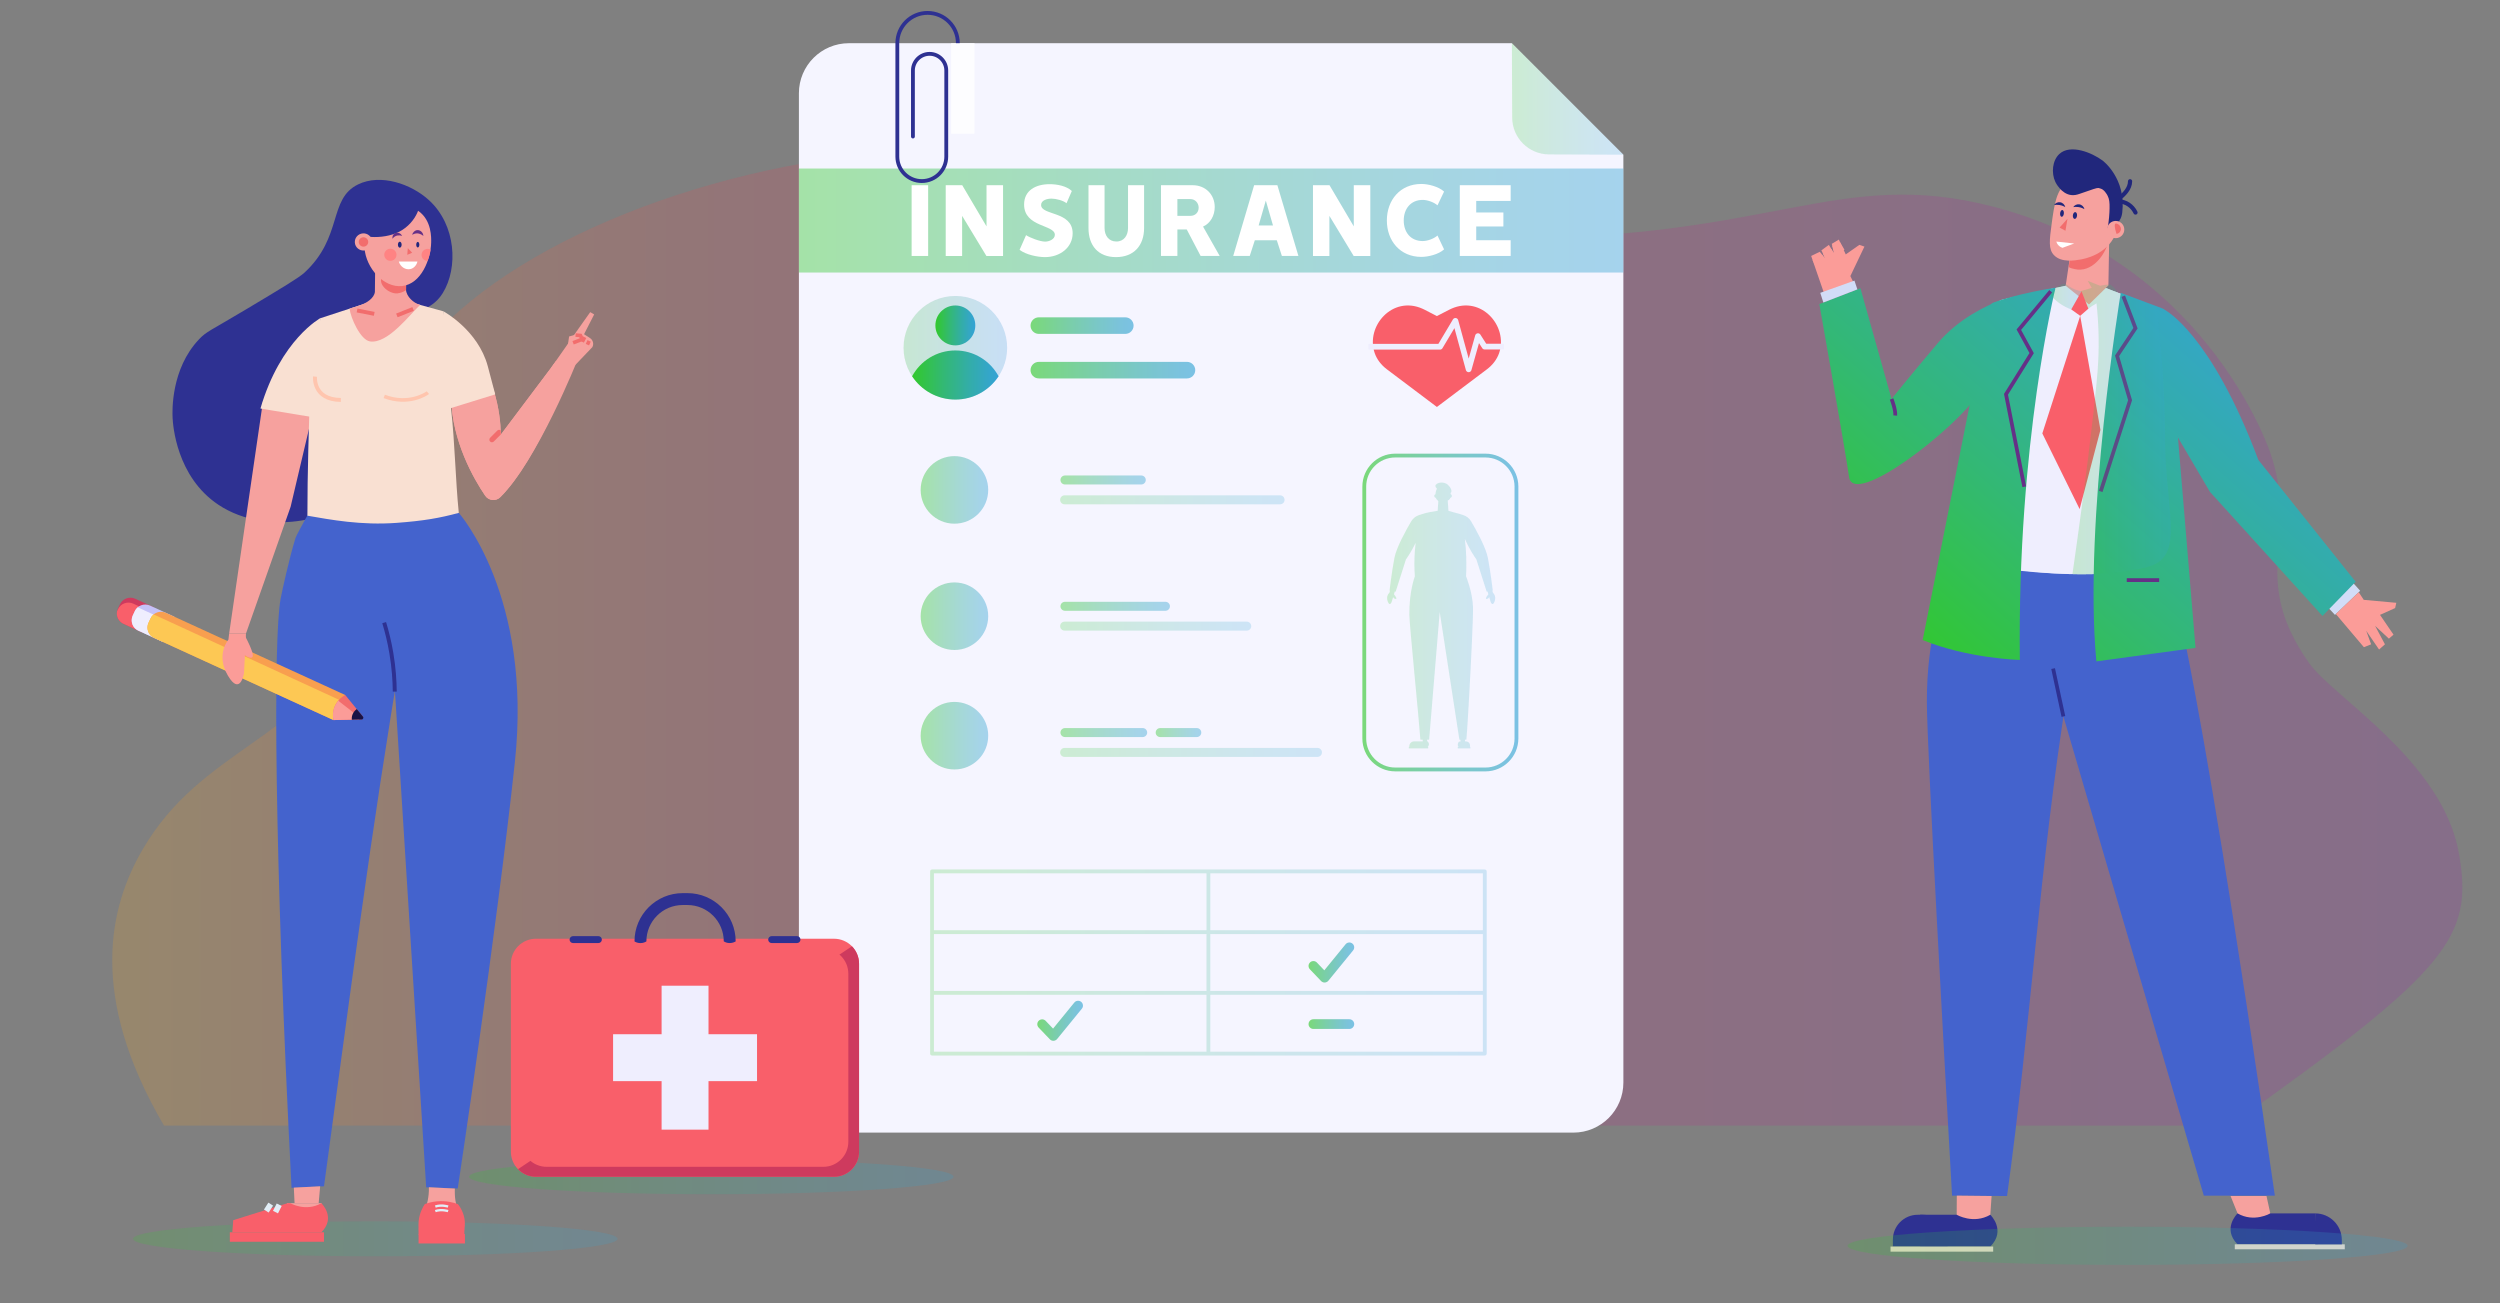 <?xml version="1.0" encoding="utf-8"?>
<!-- Generator: Adobe Illustrator 28.0.0, SVG Export Plug-In . SVG Version: 6.00 Build 0)  -->
<svg version="1.1" id="_x2014_ÎÓÈ_x5F_1" xmlns="http://www.w3.org/2000/svg" xmlns:xlink="http://www.w3.org/1999/xlink"
	 x="0px" y="0px" viewBox="0 0 2574.43 1342.19" style="enable-background:new 0 0 2574.43 1342.19;" xml:space="preserve">
<rect x="0" y="0" width="2574.43" height="1342.19" fill="#808080" stroke="none"/>
<style type="text/css">
	.st0{opacity:0.18;fill:url(#SVGID_1_);}
	.st1{opacity:0.19;fill:url(#SVGID_00000021101497949146080260000000001102578692505735_);}
	.st2{fill:#2E3192;}
	.st3{fill:#F6A19E;}
	.st4{fill:#F9E0D2;}
	.st5{fill:#4463CD;}
	.st6{fill:#F95F6A;}
	.st7{fill:none;stroke:#E1EEF7;stroke-width:5.758;stroke-miterlimit:10;}
	.st8{fill:none;stroke:#E1EEF7;stroke-width:2.403;stroke-miterlimit:10;}
	.st9{fill:#2D2B2C;}
	.st10{fill:#F26D6D;}
	.st11{fill:#FFFFFF;}
	.st12{fill:#21277C;}
	.st13{fill:#FF8383;}
	.st14{fill:#653087;}
	.st15{fill:none;stroke:#2E3192;stroke-width:4.078;stroke-miterlimit:10;}
	.st16{fill:none;stroke:#FFC5AE;stroke-width:3.729;stroke-miterlimit:10;}
	.st17{fill:none;stroke:#F26D6D;stroke-width:4.078;stroke-miterlimit:10;}
	.st18{fill:none;stroke:#FFC5AE;stroke-width:4.078;stroke-miterlimit:10;}
	.st19{fill:#CE3A5E;}
	.st20{fill:#C5C2F9;}
	.st21{fill:#EFEEFE;}
	.st22{fill:#F89F4F;}
	.st23{fill:#FDC854;}
	.st24{fill:#FB9C98;}
	.st25{fill:#191245;}
	.st26{fill:none;stroke:#F26D6D;stroke-width:3.729;stroke-miterlimit:10;}
	.st27{fill:#F5F5FF;}
	.st28{opacity:0.63;}
	.st29{fill:url(#SVGID_00000112614822037524432480000006727274442917943999_);}
	.st30{opacity:0.41;fill:url(#SVGID_00000085224042612611401300000014374596992729611453_);}
	.st31{opacity:0.41;fill:url(#SVGID_00000182527003891116324720000010026736344307452046_);}
	.st32{opacity:0.41;fill:url(#SVGID_00000178910918090090932570000003221710654737551039_);}
	.st33{opacity:0.41;fill:url(#SVGID_00000089551177931181701170000004198552637322744752_);}
	.st34{opacity:0.41;fill:url(#SVGID_00000099623925862841926420000009392343261937005469_);}
	.st35{opacity:0.41;fill:url(#SVGID_00000063630384866893858890000017368706542486415016_);}
	.st36{opacity:0.41;fill:url(#SVGID_00000048498512678674827410000017943566508155521177_);}
	.st37{fill:url(#SVGID_00000085221957906092945900000017704240620966663352_);}
	.st38{fill:url(#SVGID_00000105392482460949967650000010858111675696211604_);}
	.st39{fill:none;stroke:#EFEEFE;stroke-width:5.904;stroke-linejoin:round;stroke-miterlimit:10;}
	.st40{fill:url(#SVGID_00000044148542706580449270000000374853912864357298_);}
	.st41{fill:url(#SVGID_00000013171208698816767670000005482694305607045562_);}
	.st42{opacity:0.21;fill:url(#SVGID_00000162352042894871047410000013235002480638183827_);}
	.st43{fill:url(#SVGID_00000143617234175356146870000016298815174927447474_);}
	.st44{opacity:0.41;fill:url(#SVGID_00000068673481640048381150000013953486482454530231_);}
	.st45{fill:none;stroke:#2E3192;stroke-width:3.936;stroke-linecap:round;stroke-linejoin:round;stroke-miterlimit:10;}
	.st46{fill:#FDFDFF;}
	.st47{fill:url(#SVGID_00000043454572921199417470000005730316129974833320_);}
	.st48{fill:#D2DCF7;}
	.st49{fill:url(#SVGID_00000039854057125333581270000013756120992005798529_);}
	.st50{fill:url(#SVGID_00000103983363184142820350000007470333583238802068_);}
	.st51{fill:#8847B2;}
	.st52{fill:url(#SVGID_00000181789883291756438650000007583266057184908187_);}
	.st53{fill:none;stroke:#653087;stroke-width:3.891;stroke-miterlimit:10;}
	.st54{fill:none;stroke:#2E3192;stroke-width:3.891;stroke-miterlimit:10;}
	.st55{fill:none;stroke:#21277C;stroke-width:4.307;stroke-linecap:round;stroke-miterlimit:10;}
	.st56{opacity:0.21;}
	.st57{fill:url(#SVGID_00000029019421979207825790000001286045532077249948_);}
	.st58{fill:url(#SVGID_00000017518613150396952050000012385581001849649808_);}
	.st59{fill:url(#SVGID_00000064352728202600761650000014439477258207032965_);}
	.st60{fill:url(#SVGID_00000010290105287184834580000008890281509504641684_);}
	.st61{fill:url(#SVGID_00000139973026523379678630000008584897955085855105_);}
	.st62{fill:url(#SVGID_00000023276970647177090140000011359535430857387699_);}
	.st63{fill:url(#SVGID_00000073686393032546880180000004460030968397852036_);}
	.st64{fill:url(#SVGID_00000148661153864676077530000002334361617336553862_);}
	.st65{fill:url(#SVGID_00000168096491144301140130000012864919066297378722_);}
	.st66{fill:url(#SVGID_00000007429624474763630900000005685659386965926821_);}
	.st67{fill:url(#SVGID_00000132085702942445955590000013017811860580927873_);}
	.st68{fill:url(#SVGID_00000071560174201875823880000005979726879963786662_);}
</style>
<linearGradient id="SVGID_1_" gradientUnits="userSpaceOnUse" x1="115.578" y1="656.482" x2="2535.692" y2="656.482">
	<stop  offset="0" style="stop-color:#FFA915"/>
	<stop  offset="0.128" style="stop-color:#F47236"/>
	<stop  offset="0.241" style="stop-color:#EB494E"/>
	<stop  offset="0.329" style="stop-color:#E6305D"/>
	<stop  offset="0.383" style="stop-color:#E42762"/>
	<stop  offset="0.413" style="stop-color:#E02667"/>
	<stop  offset="0.605" style="stop-color:#C82284"/>
	<stop  offset="0.861" style="stop-color:#AC1DA6"/>
	<stop  offset="1" style="stop-color:#A11BB3"/>
</linearGradient>
<path class="st0" d="M2296.1,1159.14c226.65-160.53,251.01-194.26,236.06-280.1c-16.6-95.36-129.39-160.91-154.37-196.32
	c-63.27-89.71-9.32-128.75-40.17-217.22c-5.03-14.42-72.75-197.38-284.77-252.58c-159.7-41.58-228.9,34.2-503.82,32.11
	c-321.53-2.45-371.46-107.2-624.47-89.1c-207.2,14.83-417.94,102.56-496.89,213.51c-74.62,104.88,27.94,147-51.05,279.36
	C308.11,763.61,207.42,771.31,147.1,874.35c-34.7,59.27-56.63,151.11,21.79,284.79H2296.1z"/>
<g>
	
		<linearGradient id="SVGID_00000100383072221676303380000008256824835526948992_" gradientUnits="userSpaceOnUse" x1="136.967" y1="1275.68" x2="635.967" y2="1275.68">
		<stop  offset="0" style="stop-color:#32C92B"/>
		<stop  offset="0.019" style="stop-color:#32C82F"/>
		<stop  offset="0.368" style="stop-color:#33B875"/>
		<stop  offset="0.66" style="stop-color:#33ADA8"/>
		<stop  offset="0.879" style="stop-color:#34A6C8"/>
		<stop  offset="1" style="stop-color:#34A3D4"/>
	</linearGradient>
	
		<ellipse style="opacity:0.19;fill:url(#SVGID_00000100383072221676303380000008256824835526948992_);" cx="386.47" cy="1275.68" rx="249.5" ry="18"/>
	<path class="st2" d="M177.73,430.17c-0.32-6.8-1.75-50.15,27.15-80.69c7.86-8.31,11.32-8.65,48.52-30.9
		c36.29-21.71,54.44-32.57,60.07-37.77c40-36.93,24.33-75.99,55.45-91c23.11-11.14,54.36-0.51,72.76,16.25
		c28.1,25.59,30.29,69.81,14.3,95.68c-19.16,30.99-58.52,13.61-81.04,46.38c-19.09,27.77-18.47,63.85-17.23,83.65
		c2.7,42.91,19.19,51.56,11.79,69.36c-13.9,33.46-92.89,52.91-144.4,18.78C181.46,491,178.06,437.21,177.73,430.17z"/>
	<polygon class="st3" points="270.65,414.4 235.97,652.34 253.31,652.34 299.28,521.81 330.89,387.8 	"/>
	<path class="st4" d="M324.17,429.95c0.64-2.47,1.28-4.97,1.89-7.5c8.62-35.26,2.73-67.49,4.28-95.12c0,0-41.32,22.05-62.15,93.36
		L324.17,429.95z"/>
	<path class="st5" d="M329.09,508.36c0,0-23.4,41.19-24.78,45.62c-6.17,19.77-13.93,54.94-15.36,62.71
		c-7.52,40.82-6.75,257.67,11.26,606.52l33.43-1.6c25.6-187.48,49.08-371.05,80.36-554.05c-2.28-53.88-4.57-107.77-6.86-161.65
		L329.09,508.36z"/>
	<g>
		<rect x="295.56" y="1239.02" class="st3" width="35.52" height="8.57"/>
		<path class="st6" d="M330.92,1239.02c0,0,15.41,14.69,0,29.96h-91.69l0.96-12.48l55.94-17.48h2.81
			C298.94,1239.02,314.83,1248.23,330.92,1239.02z"/>
		
			<rect x="236.68" y="1268.97" transform="matrix(-1 -1.224647e-16 1.224647e-16 -1 570.312 2547.698)" class="st6" width="96.96" height="9.75"/>
		<path class="st7" d="M278.78,1239.97c-1.52,2.38-3.03,4.76-4.55,7.14"/>
		<path class="st7" d="M287.52,1240.61c-1.28,2.53-2.56,5.07-3.84,7.6"/>
	</g>
	<polygon class="st3" points="329.7,1221.61 328.16,1239.02 303.34,1239.02 302.58,1223 	"/>
	<path class="st5" d="M472.45,528.14c0,0,76.18,85.57,57.74,256.81c-18.81,174.65-58.83,438.93-58.83,438.93l-32.49-1.19
		l-34.44-546.87c0,0-24.34-47.34-25.85-143.65L472.45,528.14z"/>
	<path class="st3" d="M468.39,1223.96c0,0-0.69,10.92,2.2,18.52c2.88,7.6-20.39,8.95-20.73,8.72s-10.98-8.72-10.98-8.72
		s3.21-9.56,2.75-19.89"/>
	<path class="st6" d="M431.09,1257.71c0.84-8.5,4.3-14.67,6.36-17.78c3.26-1.2,7.55-2.39,12.67-2.84
		c9.36-0.82,16.93,1.23,21.38,2.84c1.99,2.49,6.61,8.99,7.18,18.39c0.37,5.94-1.03,10.71-2.11,13.52c-14.76,0-29.52,0-44.28,0
		C431.42,1268.64,430.5,1263.69,431.09,1257.71z"/>
	<path class="st6" d="M449.35,1249.32h10.51c10.13,0,18.33,8.21,18.33,18.33v3.94h-47.18v-3.94
		C431.02,1257.53,439.23,1249.32,449.35,1249.32z"/>
	
		<rect x="431.02" y="1270.87" transform="matrix(-1 -1.224647e-16 1.224647e-16 -1 909.819 2551.36)" class="st6" width="47.78" height="9.62"/>
	<path class="st8" d="M461.46,1242.48c0,0-6.8-2.25-13.2,0"/>
	<path class="st8" d="M461.46,1247.17c0,0-6.8-2.25-13.2,0"/>
	<path class="st9" d="M281.33,560.05"/>
	<path class="st4" d="M316.56,531.04c0-44.86,1.41-88.43,3.17-142.68c0.71-21.68,6.33-41.81,10.44-60.76
		c23.14-7.58,46.28-15.16,69.43-22.74l57.14,15.77c4.13,33.81,4.01,66.87,7.86,101.33c3.87,34.7,4.41,72.07,7.85,106.18
		c-19.53,5.31-36.3,8.26-63.97,10.29C371.89,541.12,340.66,535.22,316.56,531.04z"/>
	<path class="st3" d="M418.09,298.39l0.33-31.88l-31.96-1.54l-0.41,35.61c-0.71,6.45-8.64,11.54-14.86,13.58l-11.23,3.68
		c1.18,9.85,11.33,32.29,21.06,33.75c18.42,2.76,41.24-28.08,51.64-37.6h0C425.81,312.09,418.53,305.43,418.09,298.39z"/>
	<path class="st10" d="M395.2,282.05l-8.73-7.01l31.96,1.54l-0.23,22.16c-2.64,1.8-5.6,3-8.83,3.36
		C400.38,303.1,386.16,291.54,395.2,282.05z"/>
	<path class="st3" d="M431.07,217.44c13.54,9.64,13.07,27.45,12.93,32.6c-0.44,16.62-10.03,42.33-29.88,44.51
		c-19.01,2.08-37.29-18.55-38.77-39.13c-1.24-17.29,9.28-36.07,26.3-41.63C403.37,213.23,418.56,208.53,431.07,217.44z"/>
	<path class="st11" d="M429.88,269.29c-0.9,3.93-3.79,7.02-7.36,7.8c-4.79,1.05-10.23-2.17-11.86-7.8l0,0
		C417.07,269.29,423.48,269.29,429.88,269.29z"/>
	<polygon class="st10" points="419.95,255.49 424.47,260.27 419.41,262.42 	"/>
	<path class="st12" d="M428.62,251.97c0-1.59,0.72-2.88,1.6-2.88c0.88,0,1.6,1.29,1.6,2.88c0,1.59-0.72,2.88-1.6,2.88
		C429.34,254.85,428.62,253.56,428.62,251.97z"/>
	<path class="st12" d="M409.77,251.97c0-1.7,0.85-3.08,1.91-3.08c1.05,0,1.91,1.38,1.91,3.08c0,1.7-0.85,3.08-1.91,3.08
		C410.62,255.05,409.77,253.67,409.77,251.97z"/>
	<path class="st13" d="M395.69,262.38c0-3.45,2.83-6.25,6.31-6.25s6.31,2.8,6.31,6.25c0,3.45-2.83,6.25-6.31,6.25
		S395.69,265.84,395.69,262.38z"/>
	<path class="st13" d="M440.25,268.75c-0.09,0-0.18,0-0.27-0.01c-3.48-0.24-6.1-3.23-5.86-6.67s3.26-6.04,6.74-5.8
		c0.94,0.07,1.82,0.34,2.59,0.76C442.88,260.99,441.79,264.97,440.25,268.75z"/>
	<path class="st2" d="M429.26,201.33c7.59,6.69-0.28,28.08-18.02,37.23c-17.24,8.9-43.69,6.19-48.07-1.8
		c-3.61-6.59,8.11-16.14,12.87-20.03C392.39,203.4,420.88,193.95,429.26,201.33z"/>
	<path class="st3" d="M495.72,371.86c4.45,8.21,9.13,18.5,12.86,30.72c5.34,17.49,6.94,33.08,7.21,44.91
		c18.96-25.21,37.92-50.42,56.88-75.63l14.91,9.38c0,0-33.64,92.25-72.43,130.78c-4.49,4.46-11.98,3.65-15.52-1.57
		c-11.62-17.1-34.16-55.94-35-100.78c-0.28-15.13,1.38-36.28,13.15-40.95C483.86,366.29,490.82,369.09,495.72,371.86z"/>
	<path class="st3" d="M495.72,371.86c4.45,8.21,9.13,18.5,12.86,30.72c5.34,17.49,6.94,33.08,7.21,44.91
		c18.96-25.21,37.92-50.42,56.88-75.63l22.06-1.3c0,0-40.79,102.93-79.58,141.46c-4.49,4.46-11.98,3.65-15.52-1.57
		c-11.62-17.1-34.16-55.94-35-100.78c-0.28-15.13,1.38-36.28,13.15-40.95C483.86,366.29,490.82,369.09,495.72,371.86z"/>
	<path class="st4" d="M463.54,420.49c-3.45-9.33-2.94-19.04-3.97-25.86c-5.87-38.8-2.83-74-2.83-74s35.54,19.23,45.56,56.46
		c2.81,10.45,5.4,20.29,7.67,29.03L463.54,420.49z"/>
	<path class="st10" d="M512.12,443.37c0.97-0.97,2.46-1.01,3.51-0.19c0.07,1.43,0.12,2.82,0.15,4.15l-7.29,7.34
		c-0.52,0.53-1.21,0.79-1.9,0.79c-0.69,0-1.37-0.26-1.9-0.79c-1.05-1.06-1.05-2.77,0-3.83L512.12,443.37z"/>
	<path class="st14" d="M435.97,243.03c-0.5-0.47-3.19-2.92-7.09-2.67c-2.09,0.13-3.63,0.98-4.41,1.49c0.58-2.74,2.82-4.73,5.29-4.89
		C432.84,236.77,435.85,239.42,435.97,243.03z"/>
	<path class="st14" d="M414.09,243c-0.58-0.22-3.64-1.35-6.78,0.17c-1.68,0.81-2.67,2.03-3.14,2.72c-0.46-2.46,0.72-4.86,2.71-5.82
		C409.36,238.87,412.77,240.05,414.09,243z"/>
	<path class="st3" d="M365.42,249.91c-0.42-4.87,3.22-9.15,8.13-9.56c4.91-0.42,9.23,3.19,9.65,8.06c0.42,4.87-3.22,9.15-8.13,9.56
		C370.16,258.39,365.84,254.78,365.42,249.91z"/>
	<path class="st10" d="M369.45,249.57c-0.23-2.66,1.76-5,4.44-5.22c2.68-0.23,5.04,1.74,5.27,4.4c0.23,2.66-1.76,5-4.44,5.22
		C372.04,254.2,369.68,252.23,369.45,249.57z"/>
	<path class="st15" d="M406.51,712.2c-0.11-11.48-1.02-24.77-3.47-39.38c-1.97-11.78-4.61-22.37-7.42-31.65"/>
	<path class="st16" d="M440.59,404.32c-1.41,1.27-19.75,13.49-44.9,3.89"/>
	<path class="st17" d="M367.71,319.73c0.55,0.11,17.68,3.46,17.68,3.46"/>
	<path class="st17" d="M408.67,324.79c0.52-0.2,16.72-6.67,16.72-6.67"/>
	<path class="st18" d="M324.38,387.8c0,0-2.43,23.78,26.61,24.05"/>
	<g>
		<path class="st19" d="M121.42,626.82l2.12-4.53c2.75-5.88,9.8-8.43,15.73-5.71l19.25,8.85l-12.09,25.83l-19.25-8.85
			C121.25,639.67,118.67,632.7,121.42,626.82z"/>
		<path class="st6" d="M156.22,630.35l-18.95-8.71c-5.93-2.73-12.98-0.17-15.73,5.71l-1,2.14c-1.04,5.19,1.58,10.6,6.63,12.92
			l19.25,8.85L156.22,630.35z"/>
		<path class="st20" d="M136.73,633.85l2.12-4.53c2.75-5.88,9.8-8.43,15.73-5.71l25.04,11.51l-12.09,25.83l-25.04-11.51
			C136.55,646.71,133.98,639.73,136.73,633.85z"/>
		<path class="st21" d="M167.54,660.94l9.08-19.39c-11.58-5.39-23.17-10.78-34.75-16.18c0,0,0,0,0,0c-0.15,0.13-0.3,0.26-0.45,0.4
			c-0.01,0-0.01,0.01-0.02,0.01c-0.14,0.13-0.28,0.27-0.41,0.41c-0.01,0.01-0.02,0.02-0.03,0.03c-0.13,0.13-0.25,0.27-0.37,0.41
			c-0.02,0.02-0.03,0.04-0.05,0.06c-0.11,0.13-0.22,0.27-0.33,0.4c-0.02,0.03-0.04,0.06-0.07,0.09c-0.1,0.13-0.19,0.26-0.29,0.4
			c-0.03,0.04-0.05,0.07-0.08,0.11c-0.09,0.13-0.17,0.26-0.25,0.39c-0.03,0.05-0.06,0.09-0.09,0.14c-0.08,0.13-0.16,0.27-0.23,0.4
			c-0.03,0.05-0.05,0.09-0.08,0.14c-0.1,0.18-0.19,0.37-0.28,0.56c0,0,0,0,0,0l-2.12,4.53c0,0,0,0,0,0
			c-0.08,0.18-0.16,0.36-0.24,0.54c-0.03,0.07-0.05,0.13-0.07,0.2c-0.05,0.12-0.09,0.24-0.13,0.35c-0.03,0.08-0.05,0.15-0.07,0.23
			c-0.04,0.11-0.07,0.22-0.1,0.33c-0.02,0.08-0.04,0.16-0.07,0.25c-0.03,0.1-0.06,0.21-0.08,0.31c-0.02,0.09-0.04,0.17-0.06,0.26
			c-0.02,0.1-0.05,0.2-0.06,0.3c-0.02,0.09-0.03,0.17-0.04,0.26c-0.02,0.1-0.03,0.2-0.05,0.3c-0.01,0.09-0.02,0.18-0.03,0.27
			c-0.01,0.1-0.02,0.2-0.03,0.29c-0.01,0.09-0.01,0.18-0.02,0.27c-0.01,0.1-0.01,0.19-0.02,0.29c0,0.09,0,0.18-0.01,0.27
			c0,0.1,0,0.19,0,0.29c0,0.09,0,0.19,0.01,0.28c0,0.09,0.01,0.19,0.01,0.28c0.01,0.09,0.01,0.19,0.02,0.28
			c0.01,0.09,0.01,0.18,0.02,0.27c0.01,0.09,0.02,0.19,0.03,0.28c0.01,0.09,0.02,0.18,0.04,0.27c0.01,0.09,0.03,0.19,0.05,0.28
			c0.02,0.09,0.03,0.18,0.05,0.26c0.02,0.09,0.04,0.19,0.06,0.28c0.02,0.09,0.04,0.17,0.06,0.26c0.02,0.09,0.05,0.19,0.08,0.28
			c0.02,0.08,0.05,0.17,0.07,0.25c0.03,0.09,0.06,0.19,0.09,0.28c0.03,0.08,0.05,0.16,0.08,0.24c0.03,0.09,0.07,0.19,0.1,0.28
			c0.03,0.08,0.06,0.16,0.09,0.23c0.04,0.09,0.08,0.19,0.12,0.28c0.03,0.08,0.07,0.15,0.1,0.23c0.04,0.09,0.09,0.19,0.13,0.28
			c0.04,0.07,0.07,0.14,0.11,0.22c0.05,0.09,0.1,0.18,0.15,0.28c0.04,0.07,0.08,0.14,0.12,0.21c0.05,0.09,0.11,0.18,0.16,0.28
			c0.04,0.07,0.08,0.13,0.12,0.19c0.06,0.09,0.12,0.18,0.18,0.27c0.04,0.06,0.09,0.12,0.13,0.18c0.06,0.09,0.13,0.18,0.2,0.27
			c0.04,0.06,0.09,0.11,0.14,0.17c0.07,0.09,0.14,0.18,0.22,0.27c0.04,0.05,0.09,0.1,0.14,0.16c0.08,0.09,0.16,0.18,0.24,0.27
			c0.04,0.05,0.09,0.09,0.13,0.14c0.09,0.09,0.17,0.18,0.26,0.27c0.04,0.04,0.08,0.08,0.12,0.12c0.1,0.09,0.19,0.18,0.29,0.27
			c0.03,0.03,0.07,0.06,0.1,0.09c0.11,0.1,0.22,0.19,0.34,0.28c0.02,0.01,0.03,0.02,0.05,0.04c0.58,0.46,1.2,0.87,1.87,1.22
			L167.54,660.94z"/>
		<path class="st22" d="M343.24,741.44L158.71,656.9c-5.93-2.73-8.51-9.71-5.76-15.59l2.12-4.53c2.75-5.88,9.8-8.43,15.73-5.71
			l184.67,84.61L343.24,741.44z"/>
		<path class="st23" d="M343.44,741.53l-184.7-84.62c-5.95-2.73-8.54-9.72-5.79-15.6l2.12-4.53c0.76-1.62,1.85-2.99,3.15-4.07
			c26.95,12.55,167.41,76.99,194.37,89.53L343.44,741.53z"/>
		<path class="st10" d="M373.23,737.39l-17.73-21.71c-1.78,0.94-7.42,4.22-10.58,11.26c-2.96,6.61-1.95,12.55-1.51,14.57
			c9.39-0.2,18.79-0.4,28.18-0.6C373.39,740.87,374.37,738.79,373.23,737.39z"/>
		<path class="st24" d="M343.41,741.51c8.86-0.19,17.72-0.38,26.58-0.57c-1.01-1.61-2.02-3.22-3.03-4.83
			c-6.22-4.85-12.44-9.71-18.66-14.56c-1.62,1.99-4.87,6.56-5.4,13.06C342.68,737.34,342.99,739.71,343.41,741.51z"/>
		<path class="st25" d="M373.74,737.89l-6.32-7.73c-0.93,0.65-3.07,2.33-4.31,5.35c-0.99,2.41-0.95,4.55-0.85,5.67
			c3.35-0.07,6.69-0.14,10.04-0.22C373.88,740.93,374.73,739.11,373.74,737.89z"/>
	</g>
	<path class="st3" d="M610.02,357.42c1.7-3.29,0.61-7.32-2.52-9.33l-12.77-8.21l-27.06,38.62l25.1-3.03L610.02,357.42z"/>
	<polygon class="st3" points="594.73,339.88 607.79,321.42 611.86,323.8 601.15,344.71 596.77,342.78 	"/>
	<path class="st3" d="M584.09,359.11c0.16-0.05,1.97-12.64,1.97-12.64l12.44-3.47L584.09,359.11z"/>
	<polyline class="st26" points="590.15,352.99 599.59,349.36 597.72,345.46 592.72,345.04 	"/>
	<path class="st26" d="M602.06,347.24c-0.82,1.58-1.65,3.16-2.47,4.74"/>
	<path class="st26" d="M606.64,351.03c-0.58,1.3-1.16,2.61-1.74,3.91"/>
	<path class="st24" d="M235.97,652.34l-0.73,6.33c0,0-13.4,15.25-0.6,36.98c12.8,21.73,16.65-2.59,16.65-2.59l2.01-40.73H235.97z"/>
	<path class="st24" d="M252.39,654.99c8.43,16.08,8.74,20.81,7.23,21.96c-2.08,1.59-9.95-1.84-11.93-8.79
		C246.31,663.29,248.18,658.01,252.39,654.99z"/>
</g>
<g>
	<path class="st27" d="M1556.9,44.49H874.23c-28.47,0-51.54,23.08-51.54,51.54v1018.77c0,28.47,23.08,51.54,51.54,51.54h745.94
		c28.47,0,51.54-23.08,51.54-51.54V159.3L1556.9,44.49z"/>
	<g class="st28">
		
			<linearGradient id="SVGID_00000135692784000673852950000006481721914271418554_" gradientUnits="userSpaceOnUse" x1="1402.93" y1="630.75" x2="1563.567" y2="630.75">
			<stop  offset="0" style="stop-color:#32C92B"/>
			<stop  offset="0.019" style="stop-color:#32C82F"/>
			<stop  offset="0.368" style="stop-color:#33B875"/>
			<stop  offset="0.66" style="stop-color:#33ADA8"/>
			<stop  offset="0.879" style="stop-color:#34A6C8"/>
			<stop  offset="1" style="stop-color:#34A3D4"/>
		</linearGradient>
		<path style="fill:url(#SVGID_00000135692784000673852950000006481721914271418554_);" d="M1529.71,794.34h-92.92
			c-18.67,0-33.86-15.19-33.86-33.86V501.02c0-18.67,15.19-33.86,33.86-33.86h92.92c18.67,0,33.86,15.19,33.86,33.86v259.46
			C1563.57,779.15,1548.38,794.34,1529.71,794.34z M1436.79,471.09c-16.5,0-29.92,13.42-29.92,29.92v259.46
			c0,16.5,13.42,29.92,29.92,29.92h92.92c16.5,0,29.92-13.42,29.92-29.92V501.02c0-16.5-13.42-29.92-29.92-29.92H1436.79z"/>
	</g>
	
		<linearGradient id="SVGID_00000114790035202346902560000006199847324415960451_" gradientUnits="userSpaceOnUse" x1="1092.03" y1="494.274" x2="1179.893" y2="494.274">
		<stop  offset="0" style="stop-color:#32C92B"/>
		<stop  offset="0.019" style="stop-color:#32C82F"/>
		<stop  offset="0.368" style="stop-color:#33B875"/>
		<stop  offset="0.66" style="stop-color:#33ADA8"/>
		<stop  offset="0.879" style="stop-color:#34A6C8"/>
		<stop  offset="1" style="stop-color:#34A3D4"/>
	</linearGradient>
	<path style="opacity:0.41;fill:url(#SVGID_00000114790035202346902560000006199847324415960451_);" d="M1175.26,489.64h-78.59
		c-2.56,0-4.63,2.08-4.63,4.63l0,0c0,2.56,2.08,4.63,4.63,4.63h78.59c2.56,0,4.63-2.08,4.63-4.63l0,0
		C1179.89,491.71,1177.82,489.64,1175.26,489.64z"/>
	
		<linearGradient id="SVGID_00000085248534197426075620000016804780724955889820_" gradientUnits="userSpaceOnUse" x1="948.061" y1="504.489" x2="1017.633" y2="504.489">
		<stop  offset="0" style="stop-color:#32C92B"/>
		<stop  offset="0.019" style="stop-color:#32C82F"/>
		<stop  offset="0.368" style="stop-color:#33B875"/>
		<stop  offset="0.66" style="stop-color:#33ADA8"/>
		<stop  offset="0.879" style="stop-color:#34A6C8"/>
		<stop  offset="1" style="stop-color:#34A3D4"/>
	</linearGradient>
	
		<circle style="opacity:0.41;fill:url(#SVGID_00000085248534197426075620000016804780724955889820_);" cx="982.85" cy="504.49" r="34.79"/>
	
		<linearGradient id="SVGID_00000099660149818783171750000007128125280808145589_" gradientUnits="userSpaceOnUse" x1="1092.03" y1="624.332" x2="1204.776" y2="624.332">
		<stop  offset="0" style="stop-color:#32C92B"/>
		<stop  offset="0.019" style="stop-color:#32C82F"/>
		<stop  offset="0.368" style="stop-color:#33B875"/>
		<stop  offset="0.66" style="stop-color:#33ADA8"/>
		<stop  offset="0.879" style="stop-color:#34A6C8"/>
		<stop  offset="1" style="stop-color:#34A3D4"/>
	</linearGradient>
	<path style="opacity:0.41;fill:url(#SVGID_00000099660149818783171750000007128125280808145589_);" d="M1200.14,619.7h-103.48
		c-2.56,0-4.63,2.08-4.63,4.63l0,0c0,2.56,2.08,4.63,4.63,4.63h103.48c2.56,0,4.63-2.08,4.63-4.63l0,0
		C1204.78,621.77,1202.7,619.7,1200.14,619.7z"/>
	
		<linearGradient id="SVGID_00000039823706602981474050000015075424847650064279_" gradientUnits="userSpaceOnUse" x1="1092.03" y1="754.389" x2="1181.35" y2="754.389">
		<stop  offset="0" style="stop-color:#32C92B"/>
		<stop  offset="0.019" style="stop-color:#32C82F"/>
		<stop  offset="0.368" style="stop-color:#33B875"/>
		<stop  offset="0.66" style="stop-color:#33ADA8"/>
		<stop  offset="0.879" style="stop-color:#34A6C8"/>
		<stop  offset="1" style="stop-color:#34A3D4"/>
	</linearGradient>
	<path style="opacity:0.41;fill:url(#SVGID_00000039823706602981474050000015075424847650064279_);" d="M1176.71,749.75h-80.05
		c-2.56,0-4.63,2.08-4.63,4.63l0,0c0,2.56,2.08,4.63,4.63,4.63h80.05c2.56,0,4.63-2.08,4.63-4.63l0,0
		C1181.35,751.83,1179.27,749.75,1176.71,749.75z"/>
	
		<linearGradient id="SVGID_00000183212756682727611290000010752257640336961417_" gradientUnits="userSpaceOnUse" x1="1190.092" y1="754.389" x2="1237.07" y2="754.389">
		<stop  offset="0" style="stop-color:#32C92B"/>
		<stop  offset="0.019" style="stop-color:#32C82F"/>
		<stop  offset="0.368" style="stop-color:#33B875"/>
		<stop  offset="0.66" style="stop-color:#33ADA8"/>
		<stop  offset="0.879" style="stop-color:#34A6C8"/>
		<stop  offset="1" style="stop-color:#34A3D4"/>
	</linearGradient>
	<path style="opacity:0.41;fill:url(#SVGID_00000183212756682727611290000010752257640336961417_);" d="M1232.43,749.75h-37.71
		c-2.56,0-4.63,2.08-4.63,4.63l0,0c0,2.56,2.08,4.63,4.63,4.63h37.71c2.56,0,4.63-2.08,4.63-4.63l0,0
		C1237.07,751.83,1234.99,749.75,1232.43,749.75z"/>
	
		<linearGradient id="SVGID_00000007425418847380687600000017932711499325206705_" gradientUnits="userSpaceOnUse" x1="948.061" y1="634.547" x2="1017.633" y2="634.547">
		<stop  offset="0" style="stop-color:#32C92B"/>
		<stop  offset="0.019" style="stop-color:#32C82F"/>
		<stop  offset="0.368" style="stop-color:#33B875"/>
		<stop  offset="0.66" style="stop-color:#33ADA8"/>
		<stop  offset="0.879" style="stop-color:#34A6C8"/>
		<stop  offset="1" style="stop-color:#34A3D4"/>
	</linearGradient>
	
		<circle style="opacity:0.41;fill:url(#SVGID_00000007425418847380687600000017932711499325206705_);" cx="982.85" cy="634.55" r="34.79"/>
	
		<linearGradient id="SVGID_00000160162519982213532040000010643533100410595969_" gradientUnits="userSpaceOnUse" x1="948.061" y1="757.586" x2="1017.633" y2="757.586">
		<stop  offset="0" style="stop-color:#32C92B"/>
		<stop  offset="0.019" style="stop-color:#32C82F"/>
		<stop  offset="0.368" style="stop-color:#33B875"/>
		<stop  offset="0.66" style="stop-color:#33ADA8"/>
		<stop  offset="0.879" style="stop-color:#34A6C8"/>
		<stop  offset="1" style="stop-color:#34A3D4"/>
	</linearGradient>
	
		<circle style="opacity:0.41;fill:url(#SVGID_00000160162519982213532040000010643533100410595969_);" cx="982.85" cy="757.59" r="34.79"/>
	<g class="st28">
		
			<linearGradient id="SVGID_00000016766318603963194350000007795446289144734651_" gradientUnits="userSpaceOnUse" x1="1068.185" y1="1051.166" x2="1115.214" y2="1051.166">
			<stop  offset="0" style="stop-color:#32C92B"/>
			<stop  offset="0.019" style="stop-color:#32C82F"/>
			<stop  offset="0.368" style="stop-color:#33B875"/>
			<stop  offset="0.66" style="stop-color:#33ADA8"/>
			<stop  offset="0.879" style="stop-color:#34A6C8"/>
			<stop  offset="1" style="stop-color:#34A3D4"/>
		</linearGradient>
		<path style="fill:url(#SVGID_00000016766318603963194350000007795446289144734651_);" d="M1084.72,1071.79
			c-1.37,0-2.68-0.56-3.63-1.55l-11.53-12.09c-1.91-2-1.83-5.17,0.17-7.08c2-1.91,5.17-1.83,7.08,0.17l7.61,7.98l21.89-26.83
			c1.75-2.14,4.91-2.46,7.05-0.71c2.14,1.75,2.46,4.91,0.71,7.05l-25.48,31.22c-0.91,1.11-2.25,1.78-3.69,1.84
			C1084.85,1071.79,1084.79,1071.79,1084.72,1071.79z"/>
	</g>
	<g class="st28">
		
			<linearGradient id="SVGID_00000155866384628939975870000005695205593970011795_" gradientUnits="userSpaceOnUse" x1="1347.505" y1="991.158" x2="1394.533" y2="991.158">
			<stop  offset="0" style="stop-color:#32C92B"/>
			<stop  offset="0.019" style="stop-color:#32C82F"/>
			<stop  offset="0.368" style="stop-color:#33B875"/>
			<stop  offset="0.66" style="stop-color:#33ADA8"/>
			<stop  offset="0.879" style="stop-color:#34A6C8"/>
			<stop  offset="1" style="stop-color:#34A3D4"/>
		</linearGradient>
		<path style="fill:url(#SVGID_00000155866384628939975870000005695205593970011795_);" d="M1364.04,1011.78
			c-1.37,0-2.68-0.56-3.63-1.55l-11.53-12.09c-1.91-2-1.83-5.17,0.17-7.08c2-1.91,5.18-1.83,7.08,0.17l7.61,7.98l21.89-26.83
			c1.75-2.14,4.91-2.46,7.05-0.71c2.14,1.75,2.46,4.91,0.71,7.05l-25.48,31.22c-0.91,1.11-2.25,1.78-3.69,1.84
			C1364.17,1011.78,1364.11,1011.78,1364.04,1011.78z"/>
	</g>
	<path id="XMLID_3_" class="st6" d="M1479.68,419.09l-51.55-38.82c-5.68-4.28-10.24-10.01-12.54-16.74
		c-9.47-27.63,18.4-59.51,49.31-45.59c0.72,0.32,1.43,0.67,2.14,1.03l12.64,6.52l12.64-6.52c0.71-0.37,1.42-0.71,2.14-1.03
		c30.92-13.92,58.78,17.96,49.31,45.59c-2.31,6.73-6.86,12.46-12.54,16.74L1479.68,419.09z"/>
	<polyline class="st39" points="1409.14,357.09 1482.86,357.09 1498.74,330.42 1512.38,380.31 1521.97,346.15 1528.86,356.94 
		1548.76,356.94 	"/>
	<g>
		<circle class="st21" cx="983.79" cy="358.11" r="53.33"/>
	</g>
	<g class="st28">
		
			<linearGradient id="SVGID_00000047742548379382064900000005619254376689219509_" gradientUnits="userSpaceOnUse" x1="1061.222" y1="335.314" x2="1167.342" y2="335.314">
			<stop  offset="0" style="stop-color:#32C92B"/>
			<stop  offset="0.019" style="stop-color:#32C82F"/>
			<stop  offset="0.368" style="stop-color:#33B875"/>
			<stop  offset="0.66" style="stop-color:#33ADA8"/>
			<stop  offset="0.879" style="stop-color:#34A6C8"/>
			<stop  offset="1" style="stop-color:#34A3D4"/>
		</linearGradient>
		<path style="fill:url(#SVGID_00000047742548379382064900000005619254376689219509_);" d="M1158.81,343.84h-89.06
			c-4.71,0-8.53-3.82-8.53-8.53s3.82-8.53,8.53-8.53h89.06c4.71,0,8.53,3.82,8.53,8.53S1163.52,343.84,1158.81,343.84z"/>
	</g>
	<g class="st28">
		
			<linearGradient id="SVGID_00000121963398736007513610000013439295371490325944_" gradientUnits="userSpaceOnUse" x1="1061.222" y1="381.168" x2="1230.832" y2="381.168">
			<stop  offset="0" style="stop-color:#32C92B"/>
			<stop  offset="0.019" style="stop-color:#32C82F"/>
			<stop  offset="0.368" style="stop-color:#33B875"/>
			<stop  offset="0.66" style="stop-color:#33ADA8"/>
			<stop  offset="0.879" style="stop-color:#34A6C8"/>
			<stop  offset="1" style="stop-color:#34A3D4"/>
		</linearGradient>
		<path style="fill:url(#SVGID_00000121963398736007513610000013439295371490325944_);" d="M1222.3,389.7h-152.55
			c-4.71,0-8.53-3.82-8.53-8.53s3.82-8.53,8.53-8.53h152.55c4.71,0,8.53,3.82,8.53,8.53S1227.01,389.7,1222.3,389.7z"/>
	</g>
	
		<linearGradient id="SVGID_00000001650805328661816920000000888925892078669208_" gradientUnits="userSpaceOnUse" x1="957.823" y1="991.158" x2="1530.939" y2="991.158">
		<stop  offset="0" style="stop-color:#32C92B"/>
		<stop  offset="0.019" style="stop-color:#32C82F"/>
		<stop  offset="0.368" style="stop-color:#33B875"/>
		<stop  offset="0.66" style="stop-color:#33ADA8"/>
		<stop  offset="0.879" style="stop-color:#34A6C8"/>
		<stop  offset="1" style="stop-color:#34A3D4"/>
	</linearGradient>
	<path style="opacity:0.21;fill:url(#SVGID_00000001650805328661816920000000888925892078669208_);" d="M1528.97,895.37H959.79
		c-1.09,0-1.97,0.88-1.97,1.97v187.63c0,1.09,0.88,1.97,1.97,1.97h569.18c1.09,0,1.97-0.88,1.97-1.97V897.34
		C1530.94,896.25,1530.06,895.37,1528.97,895.37z M961.76,961.85h280.65v58.61H961.76V961.85z M1246.35,961.85H1527v58.61h-280.65
		V961.85z M1527,957.92h-280.65v-58.61H1527V957.92z M1242.41,899.31v58.61H961.76v-58.61H1242.41z M961.76,1024.4h280.65v58.61
		H961.76V1024.4z M1246.35,1083.01v-58.61H1527v58.61H1246.35z"/>
	<g class="st28">
		
			<linearGradient id="SVGID_00000097495709470167101420000003646636461769904527_" gradientUnits="userSpaceOnUse" x1="1347.505" y1="1054.577" x2="1394.533" y2="1054.577">
			<stop  offset="0" style="stop-color:#32C92B"/>
			<stop  offset="0.019" style="stop-color:#32C82F"/>
			<stop  offset="0.368" style="stop-color:#33B875"/>
			<stop  offset="0.66" style="stop-color:#33ADA8"/>
			<stop  offset="0.879" style="stop-color:#34A6C8"/>
			<stop  offset="1" style="stop-color:#34A3D4"/>
		</linearGradient>
		<path style="fill:url(#SVGID_00000097495709470167101420000003646636461769904527_);" d="M1389.52,1059.59h-37.01
			c-2.77,0-5.01-2.24-5.01-5.01s2.24-5.01,5.01-5.01h37.01c2.77,0,5.01,2.24,5.01,5.01S1392.29,1059.59,1389.52,1059.59z"/>
	</g>
	
		<linearGradient id="SVGID_00000108989929834801246940000017205469639765037712_" gradientUnits="userSpaceOnUse" x1="822.683" y1="227.094" x2="1671.713" y2="227.094">
		<stop  offset="0" style="stop-color:#32C92B"/>
		<stop  offset="0.019" style="stop-color:#32C82F"/>
		<stop  offset="0.368" style="stop-color:#33B875"/>
		<stop  offset="0.66" style="stop-color:#33ADA8"/>
		<stop  offset="0.879" style="stop-color:#34A6C8"/>
		<stop  offset="1" style="stop-color:#34A3D4"/>
	</linearGradient>
	
		<rect x="822.68" y="173.54" style="opacity:0.41;fill:url(#SVGID_00000108989929834801246940000017205469639765037712_);" width="849.03" height="107.1"/>
	<g>
		<g>
			<path class="st11" d="M955.78,263.58h-17.02v-72.85h17.02V263.58z"/>
			<path class="st11" d="M1015.89,233.11v-42.37h17.02v72.85h-17.14l-25-41.3v41.3h-16.9v-72.85h17.02L1015.89,233.11z"/>
			<path class="st11" d="M1076.13,264.77c-7.5,0-19.52-2.38-26.19-7.5l6.67-15.12c3.69,2.5,14.28,6.66,19.64,6.66
				c4.05,0,10-2.38,10-7.02c0-10.59-31.66-7.62-31.66-31.19c0-14.64,12.14-20.95,26.31-20.95c7.5,0,17.26,1.78,22.85,7.02
				l-5.47,12.62c-3.33-2.86-11.07-4.76-15.48-4.76c-4.17,0-10.71,1.55-10.71,6.55c0,10.95,32.5,6.19,32.5,29.16
				C1104.58,254.89,1091.49,264.77,1076.13,264.77z"/>
			<path class="st11" d="M1120.9,234.89v-44.16h16.55v44.16c0,7.5,4.16,13.81,12.14,13.81c7.98,0,12.02-6.43,12.02-13.81v-44.16
				h16.54v44.16c0,17.74-10.36,29.88-28.93,29.88C1131.01,264.77,1120.9,252.98,1120.9,234.89z"/>
			<path class="st11" d="M1238.86,233.34l17.14,30.23h-19.64l-14.28-27.26h-9.64v27.26h-16.9v-72.85h32.62
				c13.21,0,22.73,9.64,22.73,22.5C1250.88,221.8,1246.6,229.89,1238.86,233.34z M1225.89,205.01h-13.45v17.26h13.45
				c5.12,0,8.45-3.69,8.45-8.45C1234.34,208.94,1230.65,205.01,1225.89,205.01z"/>
			<path class="st11" d="M1315.41,190.73l21.66,72.85h-17.02l-5.24-16.19h-22.62l-5.24,16.19h-17.02l21.54-72.85H1315.41z
				 M1296.12,232.15h14.76l-7.38-25.59L1296.12,232.15z"/>
			<path class="st11" d="M1394.09,233.11v-42.37h17.02v72.85h-17.14l-25-41.3v41.3h-16.9v-72.85h17.02L1394.09,233.11z"/>
			<path class="st11" d="M1487.07,197.28l-6.78,14.16c-3.69-3.21-10.36-5.59-15.24-5.59c-12.38,0-19.52,9.28-19.52,21.19
				c0,12.02,7.02,21.19,19.52,21.19c4.88,0,11.55-2.38,15.24-5.71l6.78,14.28c-5.59,5.12-16.19,7.74-23.45,7.74
				c-21.66,0-35.47-16.43-35.47-37.5c0-21.07,13.81-37.61,35.47-37.61C1470.88,189.42,1481.47,192.16,1487.07,197.28z"/>
			<path class="st11" d="M1548.14,218.82v14.4h-27.97v14.16h35.47v16.19h-52.38v-72.85h52.38v16.19h-35.47v11.9H1548.14z"/>
		</g>
	</g>
	<path class="st45" d="M986.36,123.84v-79.4c0-17.21-13.95-31.16-31.16-31.16h0c-17.21,0-31.16,13.95-31.16,31.16v116.82
		c0,13.92,11.28,25.2,25.2,25.2h0c13.92,0,25.2-11.28,25.2-25.2V72.62c0-9.48-7.69-17.17-17.17-17.17l0,0
		c-9.48,0-17.17,7.69-17.17,17.17v67.98"/>
	<rect x="979.47" y="44.49" class="st46" width="24.06" height="93.16"/>
</g>
<g>
	<path class="st5" d="M2342.58,1231.24c-85.36-592.58-112.93-656.81-112.93-656.81h-117.92v118.64l157.7,538.17H2342.58z"/>
	<path class="st5" d="M2066.82,1231.63c24.29-176.51,33.72-342.29,61.77-517.63c4.4-0.63,26.9-2.27,30.8-6.85
		c8.55-10.06,0.21-27.58,0.39-35.29c0.72-30.86,0.92-101.42-1.08-127.42c-24.69,2.05-87.78-4.08-110.98-6.35
		c0,0-63.8,50.18-63.5,184.91c0.11,48.84,18.82,382.74,25.95,508.24L2066.82,1231.63z"/>
	<polygon class="st3" points="2333.97,1231.63 2337.88,1249.52 2324.13,1263.88 2309.56,1257.48 2304.18,1249.52 2296.97,1231.63 	
		"/>
	<polygon class="st3" points="2050.89,1231.63 2049.57,1250.92 2042.75,1262.15 2022.7,1260.26 2016.72,1256.59 2014.94,1250.92 
		2015.06,1231.24 	"/>
	<path class="st2" d="M2049.57,1250.92c0,0,16.69,16.06,0,32.75h-72.18v-32.75h37.54C2014.94,1250.92,2032.15,1261,2049.57,1250.92z
		"/>
	<path class="st2" d="M2005.56,1283.67h-56.33v-7.14c0-14.14,11.46-25.6,25.6-25.6h5.12c14.14,0,25.6,11.46,25.6,25.6V1283.67z"/>
	
		<rect x="1946.82" y="1283.67" transform="matrix(-1 -1.224647e-16 1.224647e-16 -1 3999.331 2572.586)" class="st4" width="105.69" height="5.25"/>
	<path class="st2" d="M2304.18,1249.52c0,0-16.23,15.62,0,31.86h82.94l-2.98-31.86h-46.27
		C2337.88,1249.52,2321.13,1259.32,2304.18,1249.52z"/>
	<rect x="2301.32" y="1281.37" class="st4" width="113.26" height="5.11"/>
	<path class="st2" d="M2384.15,1249.52c15.13,0,27.4,12.27,27.4,27.4v4.46h-27.4V1249.52z"/>
	
		<linearGradient id="SVGID_00000044142032068920645360000003749736322055843459_" gradientUnits="userSpaceOnUse" x1="1802.466" y1="532.802" x2="2151.894" y2="138.372">
		<stop  offset="0" style="stop-color:#32C92B"/>
		<stop  offset="0.019" style="stop-color:#32C82F"/>
		<stop  offset="0.368" style="stop-color:#33B875"/>
		<stop  offset="0.66" style="stop-color:#33ADA8"/>
		<stop  offset="0.879" style="stop-color:#34A6C8"/>
		<stop  offset="1" style="stop-color:#34A3D4"/>
	</linearGradient>
	<path style="fill:url(#SVGID_00000044142032068920645360000003749736322055843459_);" d="M2070.48,317.21
		c0.94-5.67-4.6-10.19-9.97-8.16c-15.68,5.94-44.05,19.37-65.28,44.55c-30.9,36.65-47.37,57.21-47.37,57.21l-32.06-114l-42.3,16.31
		c0,0,26.52,149.24,30.63,178.18c4.46,31.42,108.32-47.69,135.42-88.28C2059.01,373.9,2067.33,336.18,2070.48,317.21z"/>
	<path class="st48" d="M2029.84,577.51c-9.73-2.39-16.43-11.26-16-21.27c2.17-50.56,8.73-107.97,23.12-169.98
		c6.08-26.19,13-50.81,20.39-73.8c0.61-1.89,2.18-3.31,4.12-3.74c29.48-6.49,58.96-12.97,88.44-19.46l70.8,27.82
		c5.1,40.47,8.65,86.22,8.91,136.39c0.23,45.5-2.28,87.36-6.24,124.92c-0.4,3.82-3.33,6.87-7.12,7.45
		c-24.36,3.72-53.37,6.23-86.01,5.29C2091.4,590.01,2057.49,584.29,2029.84,577.51z"/>
	<path class="st21" d="M2013.46,575.38c0.13-54.59,11.86-119.86,27.88-188.9c6.35-27.35,16.16-54.74,23.92-78.6
		c30.53-6.72,54.13-11.91,84.66-18.63l70.8,27.82c5.1,40.47,8.65,86.22,8.91,136.39c0.23,45.48-2.28,87.33-6.24,124.87
		c-0.4,3.83-3.32,6.92-7.12,7.5c-24.36,3.72-53.38,6.23-86.01,5.29C2083.33,589.78,2043.63,583.92,2013.46,575.38z"/>
	<polygon class="st6" points="2142.13,325.24 2162.97,442.71 2141.55,524.25 2103.13,446.33 	"/>
	
		<linearGradient id="SVGID_00000178885551737130325740000018359000432511942060_" gradientUnits="userSpaceOnUse" x1="2013.691" y1="719.927" x2="2363.119" y2="325.498">
		<stop  offset="0" style="stop-color:#32C92B"/>
		<stop  offset="0.019" style="stop-color:#32C82F"/>
		<stop  offset="0.368" style="stop-color:#33B875"/>
		<stop  offset="0.66" style="stop-color:#33ADA8"/>
		<stop  offset="0.879" style="stop-color:#34A6C8"/>
		<stop  offset="1" style="stop-color:#34A3D4"/>
	</linearGradient>
	<path style="fill:url(#SVGID_00000178885551737130325740000018359000432511942060_);" d="M2183.88,301.57
		c0,0-38.72,234.65-25.1,379.49l102.1-13.91l-28.56-342.11c-0.21-3.34-2.36-6.24-5.49-7.41L2183.88,301.57z"/>
	
		<linearGradient id="SVGID_00000137124347364309060380000000786273615593531790_" gradientUnits="userSpaceOnUse" x1="1931.566" y1="647.172" x2="2280.994" y2="252.743">
		<stop  offset="0" style="stop-color:#32C92B"/>
		<stop  offset="0.019" style="stop-color:#32C82F"/>
		<stop  offset="0.368" style="stop-color:#33B875"/>
		<stop  offset="0.66" style="stop-color:#33ADA8"/>
		<stop  offset="0.879" style="stop-color:#34A6C8"/>
		<stop  offset="1" style="stop-color:#34A3D4"/>
	</linearGradient>
	<path style="fill:url(#SVGID_00000137124347364309060380000000786273615593531790_);" d="M2116.78,296.18
		c0,0-39.52,158.84-36.81,383.44c0,0-53.86-1.5-100.06-20.54l68.39-342.14c0.49-2.46,2.21-4.5,4.56-5.38
		C2060.76,308.63,2081.26,301.92,2116.78,296.18z"/>
	<polygon class="st48" points="2422.92,599.99 2430.43,608.37 2404.49,633.18 2396.91,625.08 	"/>
	<circle class="st51" cx="2308.29" cy="496.97" r="13.72"/>
	
		<linearGradient id="SVGID_00000123432858397394398740000015799062464814268310_" gradientUnits="userSpaceOnUse" x1="2060.237" y1="761.163" x2="2409.665" y2="366.733">
		<stop  offset="0" style="stop-color:#32C92B"/>
		<stop  offset="0.019" style="stop-color:#32C82F"/>
		<stop  offset="0.368" style="stop-color:#33B875"/>
		<stop  offset="0.66" style="stop-color:#33ADA8"/>
		<stop  offset="0.879" style="stop-color:#34A6C8"/>
		<stop  offset="1" style="stop-color:#34A3D4"/>
	</linearGradient>
	<path style="fill:url(#SVGID_00000123432858397394398740000015799062464814268310_);" d="M2229.65,319.41
		c0,0,47.15,24.15,95.92,154.2l100.21,125.48l-34.17,35.16l-115.82-127.67l-52.32-88.85L2229.65,319.41z"/>
	<polygon class="st24" points="2428.93,609.8 2434.11,617.71 2467.64,620.75 2466.45,626.17 2450.87,633.18 2464.76,653.54 
		2460.02,657.67 2445.79,644.46 2455.95,663.51 2449.89,668.87 2436.65,649.54 2441.73,663.51 2434.28,666.47 2405.38,632.32 	"/>
	<polygon class="st24" points="1909.6,292.79 1905.45,284.3 1919.94,253.92 1914.68,252.17 1900.7,261.99 1893.57,246.7 
		1886.35,251.09 1888.41,260.6 1883.31,252.18 1875.62,257.79 1879.37,265.87 1873.96,259.26 1865.09,263.58 1878.21,301.55 	"/>
	<polyline class="st53" points="2084.52,501.29 2065.72,406.04 2092.14,363.62 2078.93,339.49 2111.78,299.96 	"/>
	<polyline class="st53" points="2186.49,305.03 2199.07,337.97 2180.1,366.41 2193.49,412.13 2163.26,506.11 	"/>
	<line class="st53" x1="2190.08" y1="597.39" x2="2223.46" y2="597.39"/>
	<line class="st54" x1="2124.83" y1="737.79" x2="2114.24" y2="688.49"/>
	<path class="st55" d="M2168.27,212.53c0,0,25.28-10.74,25.22-25.89"/>
	<path class="st55" d="M2168.61,211.72c0.73-0.57,8.46-6.45,18.13-3.57c8.33,2.48,11.81,9.6,12.34,10.73"/>
	<polygon class="st3" points="2172.22,233.86 2171.17,293.95 2151.18,313.49 2127.16,294.3 2137.31,226.52 	"/>
	<path class="st10" d="M2135.58,236.09l36.49,7.99l-0.49,3.62c-4.39,17.14-18.62,33.21-34.94,29.45c-2.35-0.54-4.31-0.9-6.32-2.11
		L2135.58,236.09z"/>
	<path class="st3" d="M2144.21,190.29c-8.28-1.53-12.47-2.28-14.82-1.47c-11.53,3.96-14.13,23.16-16.6,41.32
		c-2.39,17.62-3.47,26.55,2.36,32.62c7.65,7.96,21.51,5.49,27.47,4.44c3.68-0.65,26.52-4.71,35.77-25.73
		c6.42-14.57,5.21-34.83-5.59-43.54C2169.01,194.87,2160.75,193.34,2144.21,190.29z"/>
	<path class="st12" d="M2170.38,235.12c1.45-8.32,1.89-15.33,1.99-20.5c0.12-6.33-0.28-9.66-2.02-13.06
		c-0.64-1.26-3.65-7.14-8.8-7.9c-0.31-0.05-0.53-0.07-0.83-0.08c-1.93-0.03-4.76,1.01-19.12,6c-3.12,1.08-5.63,1.65-8.73,1.29
		c-10.33-1.2-16.08-12.96-16.31-13.45c-4.41-9.35-3.07-22.16,4-28.77c11.4-10.66,33.64-1.49,44.7,6.73c0,0,24.4,18.14,20.17,53.47
		c-0.2,1.67-0.63,4.93-2.83,8.25C2178.92,232.68,2172.85,234.53,2170.38,235.12z"/>
	<polygon class="st10" points="2129.05,225.24 2120.9,234.35 2126.93,237.64 	"/>
	<path class="st12" d="M2125.3,219.96c0.21-1.93-0.48-3.59-1.55-3.71c-1.06-0.11-2.09,1.36-2.3,3.29c-0.21,1.93,0.48,3.59,1.55,3.71
		C2124.06,223.36,2125.09,221.89,2125.3,219.96z"/>
	<path class="st12" d="M2138.87,222.15c0.21-1.93-0.58-3.6-1.76-3.73c-1.18-0.13-2.31,1.34-2.52,3.27c-0.21,1.93,0.58,3.6,1.76,3.73
		C2137.53,225.55,2138.66,224.09,2138.87,222.15z"/>
	<path class="st12" d="M2146.51,215.42c-0.59-2.64-2.74-4.64-5.36-5c-2.42-0.33-4.84,0.79-6.21,2.87c1.3-0.23,3.19-0.4,5.43-0.06
		C2143.17,213.64,2145.27,214.68,2146.51,215.42z"/>
	<path class="st12" d="M2126.76,213.28c-0.59-2.64-2.74-4.64-5.36-5c-2.42-0.33-4.84,0.79-6.21,2.87c1.3-0.23,3.19-0.4,5.43-0.06
		C2123.41,211.51,2125.51,212.54,2126.76,213.28z"/>
	<circle class="st3" cx="2178.67" cy="236.38" r="8.88"/>
	<path class="st10" d="M2178.43,230.34c1.04-0.64,3.03,0.59,4.03,1.6c0.15,0.15,2.34,2.46,1.37,5.39c-0.63,1.89-2.32,3.26-4.32,3.51
		C2177.05,233.18,2177.49,230.92,2178.43,230.34z"/>
	<g class="st56">
		
			<linearGradient id="SVGID_00000158023443414528715380000014053814691530867114_" gradientUnits="userSpaceOnUse" x1="482.96" y1="1211.785" x2="981.96" y2="1211.785">
			<stop  offset="0" style="stop-color:#32C92B"/>
			<stop  offset="0.019" style="stop-color:#32C82F"/>
			<stop  offset="0.368" style="stop-color:#33B875"/>
			<stop  offset="0.66" style="stop-color:#33ADA8"/>
			<stop  offset="0.879" style="stop-color:#34A6C8"/>
			<stop  offset="1" style="stop-color:#34A3D4"/>
		</linearGradient>
		
			<ellipse style="fill:url(#SVGID_00000158023443414528715380000014053814691530867114_);" cx="732.46" cy="1211.78" rx="249.5" ry="18"/>
		
			<linearGradient id="SVGID_00000020392466509076438790000001312567308691956918_" gradientUnits="userSpaceOnUse" x1="1902.556" y1="1282.917" x2="2479.295" y2="1282.917">
			<stop  offset="0" style="stop-color:#32C92B"/>
			<stop  offset="0.019" style="stop-color:#32C82F"/>
			<stop  offset="0.368" style="stop-color:#33B875"/>
			<stop  offset="0.66" style="stop-color:#33ADA8"/>
			<stop  offset="0.879" style="stop-color:#34A6C8"/>
			<stop  offset="1" style="stop-color:#34A3D4"/>
		</linearGradient>
		
			<ellipse style="fill:url(#SVGID_00000020392466509076438790000001312567308691956918_);" cx="2190.93" cy="1282.92" rx="288.37" ry="19.65"/>
		
			<linearGradient id="SVGID_00000109028950598469404040000008425044832968589977_" gradientUnits="userSpaceOnUse" x1="1091.7" y1="514.704" x2="1322.826" y2="514.704">
			<stop  offset="0" style="stop-color:#32C92B"/>
			<stop  offset="0.019" style="stop-color:#32C82F"/>
			<stop  offset="0.368" style="stop-color:#33B875"/>
			<stop  offset="0.66" style="stop-color:#33ADA8"/>
			<stop  offset="0.879" style="stop-color:#34A6C8"/>
			<stop  offset="1" style="stop-color:#34A3D4"/>
		</linearGradient>
		<path style="fill:url(#SVGID_00000109028950598469404040000008425044832968589977_);" d="M1096.33,519.34h221.86
			c2.56,0,4.63-2.07,4.63-4.63v0c0-2.56-2.08-4.63-4.63-4.63h-221.86c-2.56,0-4.63,2.08-4.63,4.63l0,0
			C1091.7,517.26,1093.77,519.34,1096.33,519.34z"/>
		
			<linearGradient id="SVGID_00000029763060186980844400000002909669127624468097_" gradientUnits="userSpaceOnUse" x1="1091.7" y1="644.762" x2="1288.485" y2="644.762">
			<stop  offset="0" style="stop-color:#32C92B"/>
			<stop  offset="0.019" style="stop-color:#32C82F"/>
			<stop  offset="0.368" style="stop-color:#33B875"/>
			<stop  offset="0.66" style="stop-color:#33ADA8"/>
			<stop  offset="0.879" style="stop-color:#34A6C8"/>
			<stop  offset="1" style="stop-color:#34A3D4"/>
		</linearGradient>
		<path style="fill:url(#SVGID_00000029763060186980844400000002909669127624468097_);" d="M1096.33,649.4h187.52
			c2.56,0,4.63-2.08,4.63-4.63s-2.08-4.63-4.63-4.63h-187.52c-2.56,0-4.63,2.07-4.63,4.63S1093.77,649.4,1096.33,649.4z"/>
		
			<linearGradient id="SVGID_00000155117542797358058230000012966074445349022595_" gradientUnits="userSpaceOnUse" x1="1091.7" y1="774.819" x2="1361.326" y2="774.819">
			<stop  offset="0" style="stop-color:#32C92B"/>
			<stop  offset="0.019" style="stop-color:#32C82F"/>
			<stop  offset="0.368" style="stop-color:#33B875"/>
			<stop  offset="0.66" style="stop-color:#33ADA8"/>
			<stop  offset="0.879" style="stop-color:#34A6C8"/>
			<stop  offset="1" style="stop-color:#34A3D4"/>
		</linearGradient>
		<path style="fill:url(#SVGID_00000155117542797358058230000012966074445349022595_);" d="M1356.69,770.18h-260.36
			c-2.56,0-4.63,2.08-4.63,4.63c0,2.56,2.08,4.63,4.63,4.63h260.36c2.56,0,4.63-2.07,4.63-4.63
			C1361.33,772.26,1359.25,770.18,1356.69,770.18z"/>
		
			<linearGradient id="SVGID_00000173858796762290724610000006008012916438566045_" gradientUnits="userSpaceOnUse" x1="1556.903" y1="101.898" x2="1671.713" y2="101.898">
			<stop  offset="0" style="stop-color:#32C92B"/>
			<stop  offset="0.019" style="stop-color:#32C82F"/>
			<stop  offset="0.368" style="stop-color:#33B875"/>
			<stop  offset="0.66" style="stop-color:#33ADA8"/>
			<stop  offset="0.879" style="stop-color:#34A6C8"/>
			<stop  offset="1" style="stop-color:#34A3D4"/>
		</linearGradient>
		<path style="fill:url(#SVGID_00000173858796762290724610000006008012916438566045_);" d="M1557.2,121.07
			c0.08,20.92,17.02,37.86,37.94,37.94l76.58,0.29L1556.9,44.49L1557.2,121.07z"/>
		
			<linearGradient id="SVGID_00000085252815381662349060000017520655465165763487_" gradientUnits="userSpaceOnUse" x1="930.458" y1="358.112" x2="1037.124" y2="358.112">
			<stop  offset="0" style="stop-color:#32C92B"/>
			<stop  offset="0.019" style="stop-color:#32C82F"/>
			<stop  offset="0.368" style="stop-color:#33B875"/>
			<stop  offset="0.66" style="stop-color:#33ADA8"/>
			<stop  offset="0.879" style="stop-color:#34A6C8"/>
			<stop  offset="1" style="stop-color:#34A3D4"/>
		</linearGradient>
		<circle style="fill:url(#SVGID_00000085252815381662349060000017520655465165763487_);" cx="983.79" cy="358.11" r="53.33"/>
		
			<linearGradient id="SVGID_00000013910907897649072280000006288316513094158747_" gradientUnits="userSpaceOnUse" x1="1428.391" y1="633.775" x2="1539.732" y2="633.775">
			<stop  offset="0" style="stop-color:#32C92B"/>
			<stop  offset="0.019" style="stop-color:#32C82F"/>
			<stop  offset="0.368" style="stop-color:#33B875"/>
			<stop  offset="0.66" style="stop-color:#33ADA8"/>
			<stop  offset="0.879" style="stop-color:#34A6C8"/>
			<stop  offset="1" style="stop-color:#34A3D4"/>
		</linearGradient>
		<path style="fill:url(#SVGID_00000013910907897649072280000006288316513094158747_);" d="M1537.39,610.43l-0.66-2.2l0.49-0.09
			c0,0-2.2-18.89-5.04-33.66c-2.12-10.99-12.25-29.11-17.3-37.67c-1.8-3.05-4.67-5.33-8.05-6.39l-2.81-0.89c0,0,0,0,0,0l-0.03-0.01
			l-2.91-0.92c0,0.04,0.01,0.07,0.01,0.11l-9.51-2.65l-0.58-8.05c0,0,0,0,0,0l-0.19-2.61c0.96-0.29,2.15-1.01,2.74-2.77
			c0.81-0.18,1.46-0.86,1.53-1.74c0.07-0.88-0.44-1.66-1.21-1.97c-0.03-0.47-0.08-0.91-0.14-1.33c0.4-0.28,0.7-0.63,0.84-1.08
			c0.47-1.44-0.54-3.66-1.9-5.45c-0.51-0.67-1.08-1.29-1.63-1.77c-4.92-4.35-12.6-1.97-12.88,0.98c-0.09,0.98,0.63,2.04,1.56,3
			c-0.62,1.08-1.33,2.89-1.51,5.66c-0.66,0.27-1.15,0.88-1.21,1.64c-0.08,0.99,0.59,1.87,1.53,2.08c0.37,1.11,0.98,1.81,1.63,2.24
			c0.29,0.48,0.61,0.93,0.97,1.33l-0.18,2.72l0,0l-0.47,7.04c-5.68,1.05-11.3,1.65-16.99,3.76l0,0l-2.19,0.69
			c-3.38,1.07-6.24,3.34-8.05,6.39c-5.05,8.56-15.19,26.68-17.3,37.67c-2.84,14.77-5.04,33.66-5.04,33.66l0.49,0.09l-0.66,2.2
			c0,0-3.87,3.18-1.66,9.01s4.14,0.04,4.14,0.04l1.37-4.6c0.01,0.02,0.02,0.05,0.03,0.07c0.77,1.61,2.82,2.12,3.26,1.64
			c0.3-0.33,0.05-1.41-2.4-4.68l0.83-2.78l0.9,0.17c3.52-11.04,7.03-22.08,10.55-33.12c3.25-4.68,6.75-10.41,10.03-17.17
			c-0.32,2.69-0.58,5.41-0.79,8.14c-0.73,9.76-0.58,18.62,0,26.34c0,0-5.95,15.26-5.68,39.71c0.12,10.79,9.78,105.95,11.37,128.5
			h2.34l0.1,1.77h-0.85h-0.63c-2.51,0-5.01,0-7.52,0l0,0l0,0c-2.66,0-4.82,2.16-4.82,4.82v0.78h-0.54v1.57h19.94v-1.57h-0.5
			c2.7-2.7,0.3-5.3,0.03-5.58v-0.03h-0.68l0.14-1.77h1.97l10.91-131.42l20.25,131.42h0.96l0.38,1.77h-0.28
			c-1.04,0-1.98,0.64-2.34,1.62c-0.4,1.06-0.68,3.02,0.43,3.99h-0.82v1.56h12.98v-1.56h-0.44c0.08-0.34,0.44-1.99-0.54-3.62
			c-0.01-0.01-0.02-0.03-0.02-0.04c-0.76-1.24-2.15-1.95-3.6-1.95h-0.91l-0.11-1.77h1.5c0.21-2.33,0.46-5.64,0.74-9.68
			c0.04-0.58,0.08-1.17,0.12-1.78c0.08-1.22,0.17-2.49,0.25-3.82c0.04-0.66,0.09-1.34,0.13-2.03c0.09-1.38,0.18-2.81,0.27-4.28
			c0.14-2.21,0.28-4.53,0.42-6.93c0.14-2.4,0.29-4.88,0.44-7.43c0.05-0.85,0.1-1.71,0.15-2.57c0.1-1.73,0.2-3.48,0.3-5.26
			c2.11-37.32,4.34-84.31,4.02-92.87c-0.6-15.74-7.16-31.56-7.16-31.56c0.45-8.47,0.47-17.97-0.26-28.31
			c-0.25-3.52-0.58-6.94-0.97-10.25c0.28,0.62,0.55,1.24,0.84,1.87c3.57,7.73,7.49,14.19,11.08,19.38
			c3.52,11.04,7.03,22.08,10.55,33.12l0.9-0.17l0.83,2.78c-2.45,3.27-2.7,4.35-2.4,4.68c0.44,0.48,2.48-0.03,3.26-1.64
			c0.01-0.02,0.02-0.05,0.03-0.07l1.37,4.6c0,0,1.93,5.78,4.14-0.04C1541.26,613.61,1537.39,610.43,1537.39,610.43z"/>
		
			<linearGradient id="SVGID_00000079471860866451596490000002887734233275926417_" gradientUnits="userSpaceOnUse" x1="2111.259" y1="305.496" x2="2142.804" y2="305.496">
			<stop  offset="0" style="stop-color:#32C92B"/>
			<stop  offset="0.019" style="stop-color:#32C82F"/>
			<stop  offset="0.368" style="stop-color:#33B875"/>
			<stop  offset="0.66" style="stop-color:#33ADA8"/>
			<stop  offset="0.879" style="stop-color:#34A6C8"/>
			<stop  offset="1" style="stop-color:#34A3D4"/>
		</linearGradient>
		<path style="fill:url(#SVGID_00000079471860866451596490000002887734233275926417_);" d="M2120.11,311.79
			c4.77,3.51,9.35,5.59,12.8,6.85c1.51-0.85,5.34-3.28,7.81-8.18c2.35-4.65,2.16-8.94,1.99-10.68c-2.24-0.39-5.65-1.24-9.32-3.27
			c-4.16-2.3-4.71-3.89-7.35-4.12c-3.88-0.34-7.24,2.82-10.22,5.65c-2.18,2.06-3.65,4.07-4.56,5.47
			C2113.34,305.97,2116.24,308.94,2120.11,311.79z"/>
		
			<linearGradient id="SVGID_00000116203675870167780360000001817118003238056360_" gradientUnits="userSpaceOnUse" x1="2134.137" y1="440.363" x2="2235.454" y2="440.363">
			<stop  offset="0" style="stop-color:#32C92B"/>
			<stop  offset="0.019" style="stop-color:#32C82F"/>
			<stop  offset="0.368" style="stop-color:#33B875"/>
			<stop  offset="0.66" style="stop-color:#33ADA8"/>
			<stop  offset="0.879" style="stop-color:#34A6C8"/>
			<stop  offset="1" style="stop-color:#34A3D4"/>
		</linearGradient>
		<path style="fill:url(#SVGID_00000116203675870167780360000001817118003238056360_);" d="M2150.57,317.85
			c2.23-1.7,5.01-3.6,8.33-5.46c0.5,4.54,1.01,9.88,1.41,15.83c1.92,28.21,0.19,50.26-1.26,65.6
			c-3.01,31.78-11.31,103.16-24.92,197.4c10.69,0.48,25.66,0.48,43.35-1.77c24.82-3.16,37.23-4.74,45.9-11.07
			c22.6-16.5,6.57-59.62,6.24-124.91c-0.26-50.17-3.81-95.92-8.91-136.39l-40.13-15.77c-0.59-1.18-1.37-2.48-2.44-3.78
			c-1.85-2.27-3.82-3.7-5.21-4.54c-1.64,0.03-3.53,0.15-5.6,0.41c-1.88,0.24-3.46,0.54-4.76,0.84l-12.67-4.98
			c1.38,2.4,2.75,4.8,4.13,7.2c-5.32,1.49-10.18,2.97-11.34,3.32c0.6,2.81,1.6,6.26,3.28,10.01
			C2147.46,313.03,2149.08,315.71,2150.57,317.85z"/>
	</g>
	<polygon class="st6" points="2143.47,299.96 2150.57,317.85 2142.13,325.24 2132.91,318.63 	"/>
	<path class="st11" d="M2135.97,250.75c-6.14-0.66-12.28-1.33-18.43-1.99c0.24,0.82,0.82,2.42,2.26,3.93
		c1.56,1.63,3.29,2.27,4.11,2.52"/>
	<polygon class="st48" points="1877.64,311.55 1874.46,301.55 1909.65,288.96 1912.68,298.02 	"/>
	<path class="st53" d="M1947.87,410.82c0,0,4.32,10.97,3.81,17.07"/>
	<polygon class="st24" points="1866.56,267.82 1870.49,275.92 1879.92,270.88 1876.64,262.68 	"/>
	<polygon class="st24" points="1877.44,261.58 1880.99,269.3 1890.42,264.26 1885.86,256.39 	"/>
	<polygon class="st24" points="1886.8,253.17 1889.93,262.24 1899.36,257.2 1894.8,249.33 	"/>
</g>
<g>
	<path class="st6" d="M858.84,1211.79H551.88c-14.24,0-25.79-11.55-25.79-25.79V992.47c0-14.24,11.55-25.79,25.79-25.79h306.96
		c14.24,0,25.79,11.55,25.79,25.79v193.52C884.63,1200.24,873.09,1211.79,858.84,1211.79z"/>
	<path class="st19" d="M551.88,1211.79h306.96c14.24,0,25.79-11.55,25.79-25.79V992.47c0-7.01-2.79-13.36-7.33-18.01l-343.9,229.52
		C538.09,1208.8,544.64,1211.79,551.88,1211.79z"/>
	<g>
		<g>
			<path class="st2" d="M665.63,969.43c0-20.68,16.76-37.46,37.45-37.46l4.77,0c20.68,0,37.46,16.76,37.46,37.45
				c0.94,0.57,2.82,1.54,5.36,1.71c3.42,0.22,5.96-1.14,6.9-1.71l0,0c0-27.45-22.27-49.71-49.72-49.7l-4.77,0
				c-27.45,0.01-49.71,22.27-49.7,49.72c0.9,0.56,2.99,1.68,5.88,1.75C662.43,971.25,664.74,969.98,665.63,969.43z"/>
		</g>
	</g>
	<path class="st6" d="M847.8,1201.56H562.92c-14.24,0-25.79-11.55-25.79-25.79V1002.7c0-14.24,11.55-25.79,25.79-25.79H847.8
		c14.24,0,25.79,11.55,25.79,25.79v173.07C873.6,1190.01,862.05,1201.56,847.8,1201.56z"/>
	<polygon class="st21" points="779.56,1065.02 729.6,1065.02 729.6,1015.06 681.3,1015.06 681.3,1065.02 631.34,1065.02 
		631.34,1113.32 681.3,1113.32 681.3,1163.28 729.6,1163.28 729.6,1113.32 779.56,1113.32 	"/>
	<path class="st2" d="M616.22,971.14H590.1c-1.97,0-3.57-1.6-3.57-3.57l0,0c0-1.97,1.6-3.57,3.57-3.57h26.12
		c1.97,0,3.57,1.6,3.57,3.57l0,0C619.8,969.54,618.2,971.14,616.22,971.14z"/>
	<path class="st2" d="M820.74,971.14h-26.12c-1.97,0-3.57-1.6-3.57-3.57l0,0c0-1.97,1.6-3.57,3.57-3.57h26.12
		c1.97,0,3.57,1.6,3.57,3.57l0,0C824.31,969.54,822.71,971.14,820.74,971.14z"/>
</g>
<linearGradient id="SVGID_00000084502102619544117890000001451793296931757742_" gradientUnits="userSpaceOnUse" x1="939.267" y1="386.166" x2="1028.316" y2="386.166">
	<stop  offset="0" style="stop-color:#32C92B"/>
	<stop  offset="0.019" style="stop-color:#32C82F"/>
	<stop  offset="0.368" style="stop-color:#33B875"/>
	<stop  offset="0.66" style="stop-color:#33ADA8"/>
	<stop  offset="0.879" style="stop-color:#34A6C8"/>
	<stop  offset="1" style="stop-color:#34A3D4"/>
</linearGradient>
<path style="fill:url(#SVGID_00000084502102619544117890000001451793296931757742_);" d="M983.79,411.45
	c18.6,0,34.98-9.53,44.52-23.97c-8.54-15.83-25.28-26.59-44.52-26.59c-19.25,0-35.98,10.76-44.52,26.59
	C948.81,401.92,965.19,411.45,983.79,411.45z"/>
<linearGradient id="SVGID_00000017480811174092664700000007446666926126142909_" gradientUnits="userSpaceOnUse" x1="963.242" y1="335.118" x2="1004.341" y2="335.118">
	<stop  offset="0" style="stop-color:#32C92B"/>
	<stop  offset="0.019" style="stop-color:#32C82F"/>
	<stop  offset="0.368" style="stop-color:#33B875"/>
	<stop  offset="0.66" style="stop-color:#33ADA8"/>
	<stop  offset="0.879" style="stop-color:#34A6C8"/>
	<stop  offset="1" style="stop-color:#34A3D4"/>
</linearGradient>
<circle style="fill:url(#SVGID_00000017480811174092664700000007446666926126142909_);" cx="983.79" cy="335.12" r="20.55"/>
</svg>
